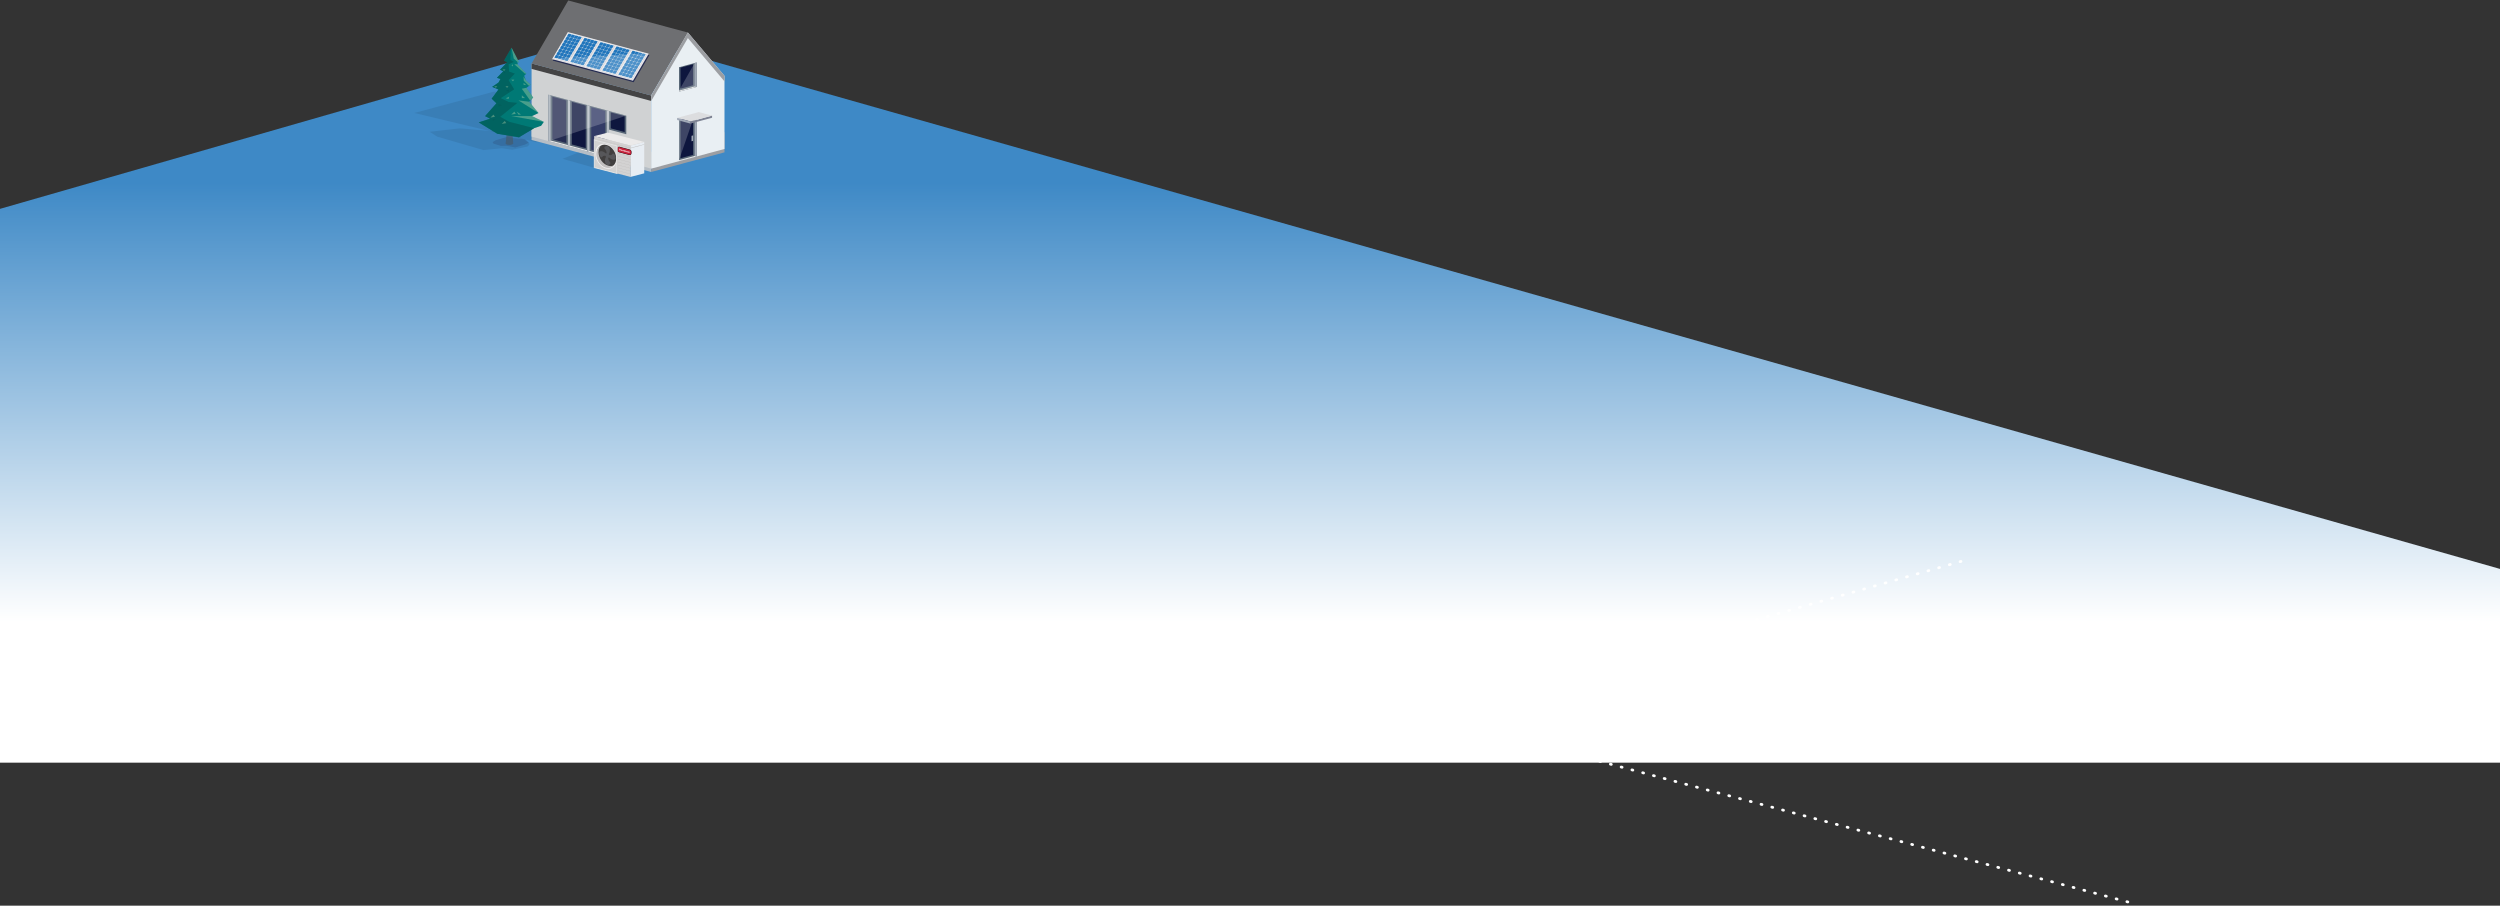 <svg width="2501" height="906" viewBox="0 0 2501 906" fill="none" xmlns="http://www.w3.org/2000/svg">
<rect x="0" y="0" width="2501" height="906" fill="#333333" stroke="none"/>
<path d="M2502.07 569.455L612.927 32.764L-0.001 208.938V762.982H2502.06L2502.07 569.455Z" fill="url(#paint0_linear_33_38862)"/>
<path d="M1438.81 718.583L2136.22 904.307" stroke="white" stroke-width="2.784" stroke-linecap="round" stroke-dasharray="0.93 10.21"/>
<path d="M1425.2 714.665L1965.27 560.644" stroke="white" stroke-width="2.784" stroke-linecap="round" stroke-dasharray="0.93 10.21"/>
<path d="M494.076 91.627L566.553 96.774V142.175H536.011L414.395 113.006L494.076 91.661V91.627Z" fill="black" fill-opacity="0.08"/>
<path d="M531.787 119.868L651.448 151.92V172.063L531.787 140.012V119.868Z" fill="#B5BDC5"/>
<path d="M724.782 132.257V152.401L651.449 172.064V151.92L724.782 132.257Z" fill="#9C9EA2"/>
<path d="M531.787 63.453L651.448 95.504V168.7L531.787 136.649V63.453Z" fill="#D0D2D3"/>
<path d="M531.787 63.453L651.448 95.504V100.995L531.787 68.944V63.453Z" fill="#444445"/>
<path d="M531.787 63.453L651.448 95.504L688.132 32.535L568.471 0.483L531.821 63.453H531.787Z" fill="#6E6F72"/>
<path d="M724.782 75.842V149.038L651.449 168.702V95.505L688.133 32.535L724.782 75.877V75.842Z" fill="#E9EFF3"/>
<path d="M688.133 32.5L651.449 95.47V101.064L688.133 38.094L724.782 81.435V75.841L688.133 32.5Z" fill="#9C9EA2"/>
<path d="M679.279 91.697L696.986 86.961V62.493L679.279 67.229V91.697Z" fill="#576676"/>
<path d="M696.986 62.493V86.961L694.928 86.412V63.043L696.986 62.493Z" fill="#A0A8B6"/>
<path d="M679.279 91.696L696.986 86.96L694.928 86.411L679.279 90.597V91.696Z" fill="#E6E7E7"/>
<path d="M680.756 88.677L693.419 85.279V64.278L680.756 67.675V88.677Z" fill="#0E163E"/>
<path d="M679.279 161.289L696.986 156.554V114.413L679.279 119.149V161.289Z" fill="#576676"/>
<path d="M696.986 114.379V156.519L694.928 155.97V114.928L696.986 114.379Z" fill="#A0A8B6"/>
<path d="M679.279 161.29L696.986 156.554L694.928 156.005L679.279 160.191V161.29Z" fill="#E6E7E7"/>
<path d="M680.756 158.27L693.419 154.873V116.198L680.756 119.596V158.27Z" fill="#0E163E"/>
<path d="M691.805 141.351L693.417 140.905V135.449L691.805 135.895V141.351Z" fill="#A0A8B6"/>
<path d="M649.631 55.184L568.713 33.564L552.928 60.64L633.845 82.259L649.631 55.184Z" fill="#252C52"/>
<path d="M649.013 53.708L568.096 32.089L552.311 59.165L633.228 80.784L649.013 53.708Z" fill="#E4E3E7"/>
<g style="mix-blend-mode:multiply" opacity="0.15">
<path d="M568.368 62.664L553.715 58.752L568.78 33.358L583.433 37.27L568.368 62.664ZM599.424 41.559L584.771 37.647L569.707 63.041L584.36 66.953L599.424 41.559ZM615.416 45.815L600.763 41.903L585.698 67.297L600.351 71.209L615.416 45.815ZM631.407 50.104L616.754 46.192L601.69 71.586L616.342 75.498L631.407 50.104ZM647.398 54.359L632.745 50.447L617.681 75.841L632.334 79.753L647.398 54.359Z" fill="#252C52"/>
</g>
<path d="M568.471 32.706L553.406 58.1L568.059 62.012L583.124 36.618L568.471 32.706Z" fill="#EBEBEB"/>
<path d="M556.017 55.115L554.678 57.38L554.815 57.757L557.32 58.409L557.835 58.203L559.173 55.938L559.036 55.561L556.531 54.909L556.017 55.115ZM557.835 52.061L556.497 54.326L556.634 54.703L559.139 55.355L559.654 55.149L560.992 52.884L560.855 52.507L558.35 51.855L557.835 52.061ZM559.62 49.041L558.281 51.306L558.418 51.683L560.924 52.335L561.438 52.129L562.777 49.864L562.639 49.487L560.134 48.835L559.62 49.041ZM561.438 45.987L560.1 48.252L560.237 48.629L562.742 49.281L563.257 49.075L564.596 46.81L564.458 46.433L561.953 45.781L561.438 45.987ZM563.222 42.967L561.884 45.232L562.022 45.609L564.527 46.261L565.041 46.055L566.38 43.79L566.243 43.413L563.738 42.761L563.222 42.967ZM565.007 39.947L563.669 42.212L563.806 42.589L566.311 43.242L566.826 43.035L568.165 40.771L568.027 40.393L565.522 39.741L565.007 39.947ZM566.826 36.893L565.488 39.158L565.625 39.535L568.13 40.187L568.645 39.981L569.983 37.717L569.846 37.339L567.341 36.687L566.826 36.893ZM568.61 33.873L567.272 36.138L567.41 36.515L569.915 37.167L570.429 36.962L571.767 34.697L571.631 34.319L569.126 33.667L568.61 33.873ZM559.379 56.007L558.041 58.272L558.178 58.65L560.683 59.301L561.198 59.096L562.536 56.831L562.399 56.453L559.894 55.801L559.379 56.007ZM561.198 52.953L559.86 55.218L559.997 55.595L562.502 56.247L563.017 56.041L564.355 53.776L564.218 53.399L561.713 52.747L561.198 52.953ZM562.983 49.933L561.644 52.198L561.781 52.575L564.286 53.227L564.802 53.022L566.14 50.757L566.002 50.379L563.497 49.727L562.983 49.933ZM564.767 46.913L563.429 49.178L563.566 49.556L566.071 50.208L566.585 50.002L567.924 47.737L567.787 47.359L565.282 46.708L564.767 46.913ZM566.585 43.859L565.247 46.124L565.385 46.501L567.89 47.154L568.404 46.948L569.743 44.683L569.606 44.305L567.101 43.653L566.585 43.859ZM568.37 40.839L567.032 43.104L567.169 43.482L569.674 44.134L570.189 43.928L571.527 41.663L571.39 41.285L568.885 40.633L568.37 40.839ZM570.189 37.785L568.851 40.05L568.988 40.427L571.493 41.08L572.008 40.873L573.346 38.609L573.209 38.231L570.704 37.579L570.189 37.785ZM571.973 34.766L570.635 37.03L570.773 37.408L573.278 38.06L573.792 37.854L575.131 35.589L574.993 35.211L572.488 34.559L571.973 34.766ZM562.742 56.899L561.404 59.164L561.541 59.542L564.046 60.194L564.561 59.988L565.899 57.723L565.762 57.345L563.257 56.693L562.742 56.899ZM564.527 53.88L563.188 56.145L563.325 56.522L565.83 57.174L566.346 56.968L567.684 54.703L567.546 54.326L565.041 53.673L564.527 53.88ZM566.346 50.825L565.007 53.09L565.144 53.468L567.649 54.12L568.165 53.914L569.503 51.649L569.365 51.271L566.86 50.62L566.346 50.825ZM568.13 47.806L566.791 50.07L566.929 50.448L569.434 51.1L569.949 50.894L571.287 48.629L571.15 48.252L568.645 47.6L568.13 47.806ZM569.915 44.751L568.576 47.016L568.713 47.394L571.218 48.046L571.733 47.84L573.072 45.575L572.934 45.197L570.429 44.546L569.915 44.751ZM571.733 41.731L570.395 43.996L570.532 44.374L573.037 45.026L573.552 44.82L574.89 42.555L574.753 42.178L572.248 41.526L571.733 41.731ZM573.517 38.712L572.179 40.977L572.317 41.354L574.822 42.006L575.336 41.8L576.675 39.535L576.538 39.158L574.032 38.506L573.517 38.712ZM575.336 35.657L573.998 37.922L574.136 38.3L576.641 38.952L577.155 38.746L578.494 36.481L578.356 36.103L575.851 35.452L575.336 35.657ZM566.071 57.792L564.733 60.057L564.87 60.434L567.375 61.086L567.89 60.88L569.228 58.615L569.091 58.238L566.585 57.586L566.071 57.792ZM567.89 54.772L566.552 57.037L566.688 57.414L569.193 58.066L569.709 57.86L571.047 55.595L570.909 55.218L568.404 54.566L567.89 54.772ZM569.674 51.718L568.335 53.983L568.473 54.36L570.978 55.012L571.493 54.806L572.831 52.541L572.694 52.164L570.189 51.511L569.674 51.718ZM571.493 48.698L570.154 50.963L570.292 51.34L572.797 51.992L573.312 51.786L574.65 49.521L574.513 49.144L572.008 48.492L571.493 48.698ZM573.278 45.678L571.939 47.943L572.076 48.32L574.581 48.972L575.096 48.766L576.434 46.501L576.297 46.124L573.792 45.472L573.278 45.678ZM575.096 42.624L573.758 44.889L573.895 45.266L576.4 45.918L576.915 45.712L578.253 43.447L578.116 43.07L575.611 42.418L575.096 42.624ZM576.88 39.604L575.542 41.869L575.68 42.246L578.185 42.898L578.699 42.692L580.038 40.427L579.9 40.05L577.395 39.398L576.88 39.604ZM578.665 36.55L577.327 38.815L577.464 39.192L579.969 39.844L580.484 39.638L581.822 37.373L581.685 36.996L579.18 36.344L578.665 36.55Z" fill="#2075BC"/>
<path d="M584.466 36.996L569.4 62.39L584.053 66.302L599.119 40.908L584.466 36.996Z" fill="#EBEBEB"/>
<path d="M572.043 59.37L570.705 61.635L570.842 62.013L573.347 62.664L573.862 62.459L575.2 60.194L575.063 59.816L572.558 59.164L572.043 59.37ZM573.828 56.35L572.49 58.615L572.626 58.993L575.132 59.645L575.646 59.439L576.984 57.174L576.848 56.797L574.342 56.145L573.828 56.35ZM575.612 53.296L574.274 55.561L574.411 55.939L576.916 56.591L577.431 56.385L578.769 54.12L578.631 53.742L576.126 53.09L575.612 53.296ZM577.431 50.276L576.092 52.541L576.23 52.919L578.735 53.571L579.25 53.365L580.588 51.1L580.45 50.722L577.945 50.071L577.431 50.276ZM579.215 47.222L577.877 49.487L578.014 49.865L580.519 50.517L581.034 50.311L582.372 48.046L582.235 47.668L579.73 47.017L579.215 47.222ZM581.034 44.203L579.695 46.467L579.833 46.845L582.338 47.497L582.853 47.291L584.191 45.026L584.054 44.648L581.549 43.997L581.034 44.203ZM582.819 41.183L581.48 43.447L581.617 43.825L584.122 44.477L584.637 44.271L585.976 42.006L585.838 41.629L583.333 40.977L582.819 41.183ZM584.602 38.129L583.264 40.393L583.402 40.771L585.907 41.423L586.421 41.217L587.76 38.952L587.623 38.575L585.118 37.923L584.602 38.129ZM575.372 60.262L574.034 62.527L574.171 62.905L576.676 63.557L577.19 63.351L578.529 61.086L578.392 60.709L575.887 60.057L575.372 60.262ZM577.19 57.243L575.852 59.508L575.99 59.885L578.495 60.537L579.009 60.331L580.347 58.066L580.211 57.689L577.706 57.037L577.19 57.243ZM578.975 54.188L577.637 56.453L577.774 56.831L580.279 57.483L580.794 57.277L582.132 55.012L581.995 54.635L579.489 53.983L578.975 54.188ZM580.759 51.169L579.422 53.434L579.558 53.811L582.063 54.463L582.578 54.257L583.916 51.992L583.779 51.615L581.274 50.963L580.759 51.169ZM582.578 48.149L581.24 50.414L581.377 50.791L583.882 51.443L584.397 51.237L585.735 48.972L585.598 48.595L583.093 47.943L582.578 48.149ZM584.363 45.095L583.024 47.359L583.161 47.737L585.666 48.389L586.182 48.183L587.52 45.919L587.382 45.541L584.877 44.889L584.363 45.095ZM586.182 42.075L584.843 44.34L584.98 44.717L587.485 45.369L588.001 45.163L589.338 42.899L589.201 42.521L586.696 41.869L586.182 42.075ZM587.966 39.021L586.627 41.285L586.765 41.663L589.27 42.315L589.784 42.109L591.123 39.844L590.986 39.467L588.481 38.815L587.966 39.021ZM578.735 61.155L577.397 63.42L577.534 63.797L580.039 64.449L580.553 64.243L581.892 61.978L581.755 61.601L579.25 60.949L578.735 61.155ZM580.519 58.135L579.181 60.4L579.318 60.777L581.823 61.429L582.338 61.223L583.677 58.958L583.539 58.581L581.034 57.929L580.519 58.135ZM582.338 55.115L581 57.38L581.137 57.757L583.642 58.409L584.157 58.204L585.495 55.939L585.358 55.561L582.853 54.909L582.338 55.115ZM584.122 52.061L582.784 54.326L582.921 54.703L585.427 55.355L585.941 55.149L587.279 52.884L587.143 52.507L584.637 51.855L584.122 52.061ZM585.941 49.041L584.602 51.306L584.74 51.683L587.245 52.336L587.76 52.13L589.098 49.865L588.961 49.487L586.456 48.835L585.941 49.041ZM587.726 45.987L586.387 48.252L586.524 48.629L589.029 49.281L589.545 49.075L590.883 46.81L590.745 46.433L588.24 45.781L587.726 45.987ZM589.51 42.967L588.171 45.232L588.309 45.609L590.814 46.262L591.329 46.056L592.667 43.791L592.53 43.413L590.025 42.761L589.51 42.967ZM591.329 39.947L589.99 42.212L590.128 42.59L592.633 43.242L593.148 43.036L594.486 40.771L594.349 40.393L591.844 39.742L591.329 39.947ZM582.097 62.081L580.759 64.346L580.897 64.724L583.402 65.376L583.916 65.17L585.255 62.905L585.118 62.527L582.613 61.875L582.097 62.081ZM583.882 59.027L582.544 61.292L582.681 61.669L585.186 62.321L585.701 62.116L587.04 59.851L586.902 59.473L584.397 58.821L583.882 59.027ZM585.666 56.007L584.328 58.272L584.466 58.65L586.971 59.301L587.485 59.096L588.824 56.831L588.687 56.453L586.182 55.801L585.666 56.007ZM587.485 52.953L586.147 55.218L586.285 55.596L588.79 56.247L589.304 56.042L590.642 53.777L590.506 53.399L588.001 52.747L587.485 52.953ZM589.27 49.933L587.932 52.198L588.068 52.576L590.574 53.227L591.089 53.022L592.427 50.757L592.29 50.379L589.784 49.728L589.27 49.933ZM591.089 46.913L589.75 49.178L589.887 49.556L592.392 50.208L592.908 50.002L594.245 47.737L594.108 47.359L591.603 46.708L591.089 46.913ZM592.873 43.859L591.534 46.124L591.672 46.502L594.177 47.154L594.692 46.948L596.03 44.683L595.893 44.305L593.388 43.654L592.873 43.859ZM594.658 40.839L593.319 43.104L593.456 43.482L595.961 44.134L596.477 43.928L597.814 41.663L597.677 41.285L595.172 40.634L594.658 40.839Z" fill="#2075BC"/>
<path d="M600.455 41.251L585.391 66.645L600.043 70.557L615.108 45.163L600.455 41.251Z" fill="#EBEBEB"/>
<path d="M588.033 63.659L586.695 65.924L586.833 66.302L589.338 66.954L589.852 66.748L591.191 64.483L591.054 64.105L588.549 63.454L588.033 63.659ZM589.818 60.605L588.48 62.87L588.617 63.248L591.122 63.9L591.637 63.694L592.975 61.429L592.838 61.051L590.333 60.399L589.818 60.605ZM591.602 57.585L590.264 59.85L590.402 60.228L592.907 60.88L593.421 60.674L594.76 58.409L594.623 58.031L592.118 57.38L591.602 57.585ZM593.421 54.531L592.083 56.796L592.221 57.173L594.726 57.826L595.24 57.62L596.579 55.355L596.441 54.977L593.936 54.325L593.421 54.531ZM595.206 51.511L593.868 53.776L594.005 54.154L596.51 54.806L597.024 54.6L598.362 52.335L598.226 51.957L595.721 51.306L595.206 51.511ZM597.024 48.492L595.687 50.756L595.823 51.134L598.328 51.786L598.843 51.58L600.181 49.315L600.044 48.938L597.539 48.286L597.024 48.492ZM598.809 45.438L597.47 47.702L597.608 48.08L600.113 48.732L600.628 48.526L601.966 46.261L601.794 45.884L599.289 45.231L598.775 45.438H598.809ZM600.594 42.418L599.255 44.682L599.392 45.06L601.897 45.712L602.412 45.506L603.75 43.241L603.613 42.864L601.108 42.212L600.594 42.418ZM591.363 64.552L590.024 66.817L590.161 67.194L592.666 67.846L593.181 67.64L594.519 65.375L594.382 64.998L591.877 64.346L591.363 64.552ZM593.181 61.497L591.843 63.762L591.98 64.14L594.485 64.792L595 64.586L596.338 62.321L596.201 61.943L593.696 61.292L593.181 61.497ZM594.965 58.477L593.627 60.742L593.765 61.12L596.27 61.772L596.784 61.566L598.123 59.301L597.985 58.924L595.48 58.272L594.965 58.477ZM596.784 55.423L595.446 57.688L595.583 58.066L598.088 58.718L598.603 58.512L599.942 56.247L599.804 55.869L597.299 55.218L596.784 55.423ZM598.569 52.404L597.231 54.668L597.368 55.046L599.873 55.698L600.387 55.492L601.726 53.227L601.589 52.85L599.084 52.198L598.569 52.404ZM600.353 49.384L599.015 51.649L599.152 52.026L601.658 52.678L602.172 52.472L603.51 50.208L603.373 49.83L600.868 49.178L600.353 49.384ZM602.172 46.33L600.834 48.594L600.971 48.972L603.476 49.624L603.991 49.418L605.329 47.153L605.158 46.776L602.652 46.124L602.138 46.33H602.172ZM603.956 43.31L602.618 45.575L602.755 45.952L605.26 46.604L605.775 46.398L607.113 44.134L606.976 43.756L604.471 43.104L603.956 43.31ZM594.726 65.444L593.387 67.709L593.524 68.086L596.029 68.738L596.544 68.532L597.882 66.267L597.745 65.89L595.24 65.238L594.726 65.444ZM596.51 62.39L595.171 64.654L595.309 65.032L597.814 65.684L598.328 65.478L599.667 63.213L599.53 62.836L597.024 62.184L596.51 62.39ZM598.328 59.37L596.99 61.635L597.128 62.012L599.633 62.664L600.147 62.458L601.486 60.193L601.348 59.816L598.843 59.164L598.328 59.37ZM600.113 56.35L598.775 58.615L598.912 58.992L601.417 59.645L601.931 59.438L603.27 57.173L603.099 56.796L600.594 56.144L600.078 56.35H600.113ZM601.931 53.296L600.594 55.561L600.731 55.938L603.236 56.59L603.75 56.384L605.089 54.119L604.952 53.742L602.447 53.09L601.931 53.296ZM603.716 50.276L602.378 52.541L602.515 52.918L605.02 53.571L605.535 53.364L606.874 51.099L606.736 50.722L604.231 50.07L603.716 50.276ZM605.5 47.222L604.163 49.487L604.3 49.864L606.805 50.516L607.319 50.31L608.657 48.046L608.486 47.668L605.981 47.016L605.466 47.222H605.5ZM607.319 44.202L605.981 46.467L606.118 46.844L608.623 47.496L609.138 47.29L610.476 45.026L610.339 44.648L607.834 43.996L607.319 44.202ZM598.088 66.336L596.75 68.601L596.887 68.978L599.392 69.63L599.907 69.424L601.245 67.16L601.108 66.782L598.603 66.13L598.088 66.336ZM599.873 63.316L598.534 65.581L598.672 65.959L601.177 66.61L601.692 66.405L603.03 64.14L602.892 63.762L600.387 63.11L599.873 63.316ZM601.692 60.262L600.353 62.527L600.49 62.904L602.995 63.556L603.51 63.35L604.849 61.086L604.711 60.708L602.206 60.056L601.692 60.262ZM603.476 57.242L602.138 59.507L602.275 59.885L604.78 60.536L605.294 60.331L606.633 58.066L606.461 57.688L603.956 57.036L603.442 57.242H603.476ZM605.26 54.188L603.922 56.453L604.059 56.83L606.564 57.483L607.079 57.276L608.418 55.011L608.28 54.634L605.775 53.982L605.26 54.188ZM607.079 51.168L605.741 53.433L605.878 53.81L608.383 54.463L608.898 54.257L610.237 51.992L610.099 51.614L607.594 50.962L607.079 51.168ZM608.863 48.148L607.525 50.413L607.663 50.791L610.168 51.443L610.682 51.237L612.021 48.972L611.884 48.594L609.379 47.943L608.863 48.148ZM610.682 45.094L609.344 47.359L609.481 47.736L611.987 48.389L612.501 48.183L613.839 45.918L613.703 45.54L611.197 44.888L610.682 45.094Z" fill="#2075BC"/>
<path d="M616.447 45.54L601.383 70.934L616.036 74.846L631.1 49.452L616.447 45.54Z" fill="#EBEBEB"/>
<path d="M604.024 67.915L602.686 70.18L602.823 70.557L605.328 71.209L605.843 71.003L607.181 68.738L607.009 68.361L604.504 67.709L603.99 67.915H604.024ZM605.809 64.895L604.47 67.16L604.607 67.537L607.112 68.189L607.628 67.983L608.966 65.718L608.828 65.341L606.323 64.689L605.809 64.895ZM607.628 61.841L606.289 64.106L606.426 64.483L608.931 65.135L609.447 64.929L610.785 62.664L610.647 62.287L608.142 61.635L607.628 61.841ZM609.412 58.821L608.073 61.086L608.211 61.463L610.716 62.115L611.23 61.909L612.569 59.645L612.397 59.267L609.892 58.615L609.378 58.821H609.412ZM611.196 55.767L609.858 58.032L609.995 58.409L612.5 59.061L613.015 58.855L614.354 56.59L614.216 56.213L611.711 55.561L611.196 55.767ZM613.015 52.747L611.677 55.012L611.814 55.389L614.319 56.041L614.834 55.835L616.172 53.571L616.035 53.193L613.53 52.541L613.015 52.747ZM614.799 49.727L613.461 51.992L613.599 52.369L616.104 53.022L616.618 52.815L617.957 50.551L617.785 50.173L615.28 49.521L614.765 49.727H614.799ZM616.618 46.673L615.28 48.938L615.418 49.316L617.923 49.967L618.437 49.762L619.775 47.497L619.638 47.119L617.133 46.467L616.618 46.673ZM607.353 68.807L606.015 71.072L606.152 71.449L608.657 72.101L609.172 71.895L610.51 69.63L610.338 69.253L607.833 68.601L607.319 68.807H607.353ZM609.172 65.787L607.833 68.052L607.97 68.429L610.475 69.082L610.991 68.876L612.329 66.611L612.191 66.233L609.686 65.581L609.172 65.787ZM610.956 62.733L609.617 64.998L609.755 65.375L612.26 66.028L612.775 65.821L614.113 63.556L613.976 63.179L611.471 62.527L610.956 62.733ZM612.775 59.713L611.436 61.978L611.574 62.355L614.079 63.008L614.594 62.801L615.932 60.537L615.76 60.159L613.255 59.507L612.741 59.713H612.775ZM614.56 56.693L613.221 58.958L613.358 59.336L615.863 59.988L616.378 59.782L617.716 57.517L617.579 57.139L615.074 56.487L614.56 56.693ZM616.343 53.639L615.005 55.904L615.143 56.281L617.648 56.934L618.162 56.727L619.501 54.463L619.364 54.085L616.859 53.433L616.343 53.639ZM618.162 50.62L616.824 52.884L616.962 53.262L619.467 53.914L619.981 53.708L621.32 51.443L621.148 51.066L618.643 50.413L618.128 50.62H618.162ZM619.947 47.565L618.609 49.83L618.746 50.208L621.251 50.86L621.766 50.654L623.104 48.389L622.967 48.011L620.462 47.359L619.947 47.565ZM610.716 69.699L609.378 71.964L609.514 72.341L612.02 72.993L612.535 72.788L613.873 70.523L613.702 70.145L611.196 69.493L610.681 69.699H610.716ZM612.535 66.679L611.196 68.944L611.333 69.322L613.838 69.974L614.354 69.768L615.691 67.503L615.554 67.125L613.049 66.474L612.535 66.679ZM614.319 63.66L612.98 65.924L613.118 66.302L615.623 66.954L616.138 66.748L617.476 64.483L617.339 64.106L614.834 63.454L614.319 63.66ZM616.104 60.605L614.765 62.87L614.902 63.248L617.407 63.9L617.923 63.694L619.261 61.429L619.089 61.051L616.584 60.4L616.069 60.605H616.104ZM617.923 57.585L616.584 59.85L616.721 60.228L619.226 60.88L619.741 60.674L621.079 58.409L620.942 58.032L618.437 57.38L617.923 57.585ZM619.707 54.531L618.368 56.796L618.506 57.174L621.011 57.826L621.525 57.62L622.864 55.355L622.726 54.977L620.221 54.326L619.707 54.531ZM621.525 51.511L620.187 53.776L620.325 54.154L622.83 54.806L623.344 54.6L624.683 52.335L624.511 51.958L622.006 51.306L621.491 51.511H621.525ZM623.31 48.492L621.972 50.757L622.109 51.134L624.614 51.786L625.128 51.58L626.467 49.316L626.33 48.938L623.825 48.286L623.31 48.492ZM614.079 70.626L612.741 72.891L612.912 73.268L615.418 73.92L615.932 73.714L617.27 71.449L617.099 71.072L614.594 70.42L614.079 70.626ZM615.863 67.572L614.525 69.837L614.662 70.214L617.168 70.866L617.682 70.66L619.02 68.395L618.883 68.018L616.378 67.366L615.863 67.572ZM617.682 64.552L616.343 66.817L616.481 67.194L618.986 67.846L619.501 67.64L620.839 65.375L620.702 64.998L618.197 64.346L617.682 64.552ZM619.467 61.498L618.128 63.763L618.265 64.14L620.77 64.792L621.285 64.586L622.623 62.321L622.452 61.944L619.947 61.292L619.432 61.498H619.467ZM621.251 58.478L619.912 60.743L620.05 61.12L622.555 61.772L623.07 61.566L624.408 59.301L624.271 58.924L621.766 58.272L621.251 58.478ZM623.07 55.423L621.731 57.688L621.869 58.066L624.374 58.718L624.889 58.512L626.227 56.247L626.089 55.87L623.584 55.218L623.07 55.423ZM624.854 52.404L623.516 54.669L623.653 55.046L626.158 55.698L626.672 55.492L628.011 53.227L627.84 52.85L625.335 52.198L624.82 52.404H624.854ZM626.672 49.384L625.335 51.649L625.472 52.026L627.977 52.678L628.491 52.472L629.83 50.208L629.693 49.83L627.188 49.178L626.672 49.384Z" fill="#2075BC"/>
<path d="M632.438 49.795L617.373 75.189L632.026 79.102L647.091 53.708L632.438 49.795Z" fill="#EBEBEB"/>
<path d="M620.016 72.17L618.678 74.435L618.849 74.812L621.354 75.465L621.869 75.258L623.207 72.993L623.036 72.616L620.531 71.964L620.016 72.17ZM621.8 69.15L620.462 71.415L620.6 71.792L623.105 72.445L623.619 72.239L624.957 69.974L624.82 69.596L622.315 68.944L621.8 69.15ZM623.619 66.13L622.281 68.395L622.418 68.773L624.923 69.425L625.438 69.219L626.776 66.954L626.638 66.576L624.133 65.924L623.619 66.13ZM625.404 63.076L624.065 65.341L624.237 65.718L626.742 66.371L627.257 66.165L628.595 63.9L628.423 63.522L625.918 62.87L625.404 63.076ZM627.188 60.056L625.849 62.321L625.987 62.699L628.492 63.351L629.007 63.145L630.345 60.88L630.207 60.503L627.702 59.85L627.188 60.056ZM629.007 57.002L627.668 59.267L627.806 59.645L630.311 60.297L630.826 60.09L632.164 57.826L632.026 57.449L629.521 56.796L629.007 57.002ZM630.791 53.983L629.453 56.247L629.59 56.625L632.095 57.277L632.61 57.071L633.948 54.806L633.776 54.429L631.271 53.776L630.757 53.983H630.791ZM632.61 50.963L631.271 53.227L631.409 53.605L633.914 54.257L634.428 54.051L635.767 51.786L635.63 51.409L633.125 50.757L632.61 50.963ZM623.379 73.096L622.041 75.361L622.212 75.739L624.717 76.391L625.232 76.185L626.571 73.92L626.399 73.543L623.894 72.891L623.379 73.096ZM625.163 70.042L623.825 72.307L623.963 72.685L626.468 73.337L626.982 73.131L628.321 70.866L628.183 70.488L625.678 69.837L625.163 70.042ZM626.948 67.022L625.61 69.287L625.747 69.665L628.252 70.317L628.766 70.111L630.104 67.846L629.968 67.469L627.463 66.817L626.948 67.022ZM628.766 63.968L627.429 66.233L627.599 66.611L630.104 67.263L630.62 67.057L631.958 64.792L631.786 64.414L629.281 63.763L628.766 63.968ZM630.551 60.948L629.212 63.213L629.35 63.591L631.855 64.243L632.37 64.037L633.708 61.772L633.57 61.395L631.065 60.743L630.551 60.948ZM632.37 57.929L631.031 60.194L631.168 60.571L633.673 61.223L634.189 61.017L635.527 58.752L635.389 58.375L632.884 57.723L632.37 57.929ZM634.154 54.875L632.816 57.139L632.987 57.517L635.492 58.169L636.008 57.963L637.346 55.698L637.174 55.321L634.669 54.669L634.154 54.875ZM635.939 51.855L634.6 54.12L634.737 54.497L637.242 55.149L637.758 54.943L639.096 52.678L638.958 52.301L636.453 51.649L635.939 51.855ZM626.707 73.989L625.369 76.254L625.541 76.631L628.046 77.283L628.56 77.077L629.899 74.812L629.727 74.435L627.222 73.783L626.707 73.989ZM628.526 70.934L627.188 73.2L627.325 73.577L629.83 74.229L630.345 74.023L631.684 71.758L631.546 71.381L629.041 70.729L628.526 70.934ZM630.311 67.915L628.973 70.18L629.11 70.557L631.615 71.209L632.129 71.003L633.468 68.738L633.331 68.361L630.826 67.709L630.311 67.915ZM632.095 64.895L630.757 67.16L630.928 67.537L633.434 68.189L633.948 67.983L635.286 65.718L635.115 65.341L632.61 64.689L632.095 64.895ZM633.914 61.841L632.576 64.106L632.712 64.483L635.218 65.135L635.733 64.929L637.071 62.664L636.933 62.287L634.428 61.635L633.914 61.841ZM635.698 58.821L634.36 61.086L634.497 61.463L637.002 62.115L637.517 61.909L638.855 59.645L638.718 59.267L636.213 58.615L635.698 58.821ZM637.517 55.767L636.178 58.032L636.35 58.409L638.855 59.061L639.37 58.855L640.708 56.591L640.537 56.213L638.032 55.561L637.517 55.767ZM639.302 52.747L637.963 55.012L638.1 55.389L640.605 56.041L641.121 55.835L642.459 53.571L642.321 53.193L639.816 52.541L639.302 52.747ZM630.07 74.881L628.732 77.146L628.904 77.523L631.409 78.175L631.923 77.969L633.262 75.704L633.09 75.327L630.585 74.675L630.07 74.881ZM631.855 71.861L630.517 74.126L630.654 74.504L633.159 75.155L633.673 74.95L635.012 72.685L634.875 72.307L632.37 71.655L631.855 71.861ZM633.673 68.807L632.335 71.072L632.473 71.449L634.978 72.101L635.492 71.895L636.831 69.63L636.694 69.253L634.189 68.601L633.673 68.807ZM635.458 65.787L634.12 68.052L634.292 68.43L636.797 69.082L637.311 68.876L638.649 66.611L638.478 66.233L635.973 65.581L635.458 65.787ZM637.277 62.733L635.939 64.998L636.075 65.375L638.581 66.028L639.096 65.821L640.434 63.556L640.297 63.179L637.791 62.527L637.277 62.733ZM639.061 59.713L637.723 61.978L637.86 62.355L640.365 63.008L640.88 62.802L642.218 60.537L642.081 60.159L639.576 59.507L639.061 59.713ZM640.846 56.693L639.507 58.958L639.679 59.336L642.184 59.988L642.699 59.782L644.037 57.517L643.865 57.139L641.36 56.487L640.846 56.693ZM642.665 53.639L641.326 55.904L641.463 56.281L643.968 56.934L644.484 56.728L645.821 54.463L645.684 54.085L643.179 53.433L642.665 53.639Z" fill="#2075BC"/>
<path opacity="0.2" d="M551.865 58.581L648.568 53.125L632.782 80.201L551.865 58.581Z" fill="white"/>
<path d="M587.585 151.543L568.094 146.327V99.932L587.585 105.148V151.543Z" fill="#576676"/>
<path d="M568.094 99.932V146.327L570.358 145.709V100.549L568.094 99.932Z" fill="#B5BDC5"/>
<path d="M587.585 151.544L568.094 146.327L570.358 145.71L587.585 150.308V151.509V151.544Z" fill="#E6E7E7"/>
<path d="M585.974 148.248L572.041 144.508V101.922L585.974 105.662V148.248Z" fill="#0E163E"/>
<path d="M607.079 156.863L587.588 151.647V105.251L607.079 110.467V156.863Z" fill="#576676"/>
<path d="M587.588 105.251V151.647L589.852 151.029V105.869L587.588 105.251Z" fill="#B5BDC5"/>
<path d="M607.079 156.862L587.588 151.646L589.852 151.028L607.079 155.627V156.828V156.862Z" fill="#E6E7E7"/>
<path d="M605.431 153.533L591.498 149.792V107.206L605.431 110.946V153.533Z" fill="#323B66"/>
<path d="M626.535 134.316L607.043 129.1V110.501L626.535 115.717V134.316Z" fill="#576676"/>
<path d="M607.078 110.467V156.863L609.344 156.245V111.085L607.078 110.467Z" fill="#B5BDC5"/>
<path d="M626.535 162.078L607.043 156.862L609.308 156.244L626.535 160.843V162.044V162.078Z" fill="#E6E7E7"/>
<path d="M624.922 132.154L610.99 128.414V112.457L624.922 116.198V132.154Z" fill="#0E163E"/>
<path d="M568.094 146.361L548.602 141.145V94.75L568.094 99.966V146.361Z" fill="#576676"/>
<path d="M548.639 94.75V141.145L550.904 140.528V95.368L548.639 94.75Z" fill="#B5BDC5"/>
<path d="M568.094 146.361L548.602 141.145L550.867 140.528L568.094 145.126V146.327V146.361Z" fill="#E6E7E7"/>
<path d="M566.483 143.067L552.551 139.327V96.741L566.483 100.481V143.067Z" fill="#252C52"/>
<path opacity="0.2" d="M550.904 95.367L626.572 115.683L550.904 140.528V95.367Z" fill="white"/>
<path opacity="0.2" d="M694.928 86.376L679.279 90.563L694.928 63.007V86.376Z" fill="white"/>
<path opacity="0.2" d="M679.279 119.114L694.928 114.928L679.279 160.156V119.114Z" fill="white"/>
<path d="M712.359 115.683L690.705 121.483V123.61L712.359 117.811V115.683Z" fill="#7D8292"/>
<path d="M712.36 115.684L690.707 121.483L677.426 117.914L699.079 112.115L712.36 115.684Z" fill="#DCDDDF"/>
<path d="M677.426 117.948V120.076L690.707 123.644V121.517L677.426 117.948Z" fill="#A0A8B6"/>
<path d="M607.611 160.141L594.74 167.949L562.711 158.889L578.565 152.542L607.577 160.175L607.611 160.141Z" fill="black" fill-opacity="0.08"/>
<path d="M630.861 145.64L644.485 142.036V173.401L630.861 176.97V145.64Z" fill="#E7EDF3"/>
<path d="M644.484 144.577L630.895 148.249V148.386L644.484 144.714V144.611V144.577Z" fill="#C8C7C6"/>
<path d="M644.484 144.337L630.895 147.94V148.249L644.484 144.577V144.337Z" fill="#B2B2B2"/>
<path d="M594.244 136.238L607.902 132.635L644.483 142.004L630.86 145.607L594.244 136.238Z" fill="#EBEAEA"/>
<path d="M594.414 136.135L631.029 145.778V177.109L594.414 167.466V136.135Z" fill="#D3D2D2"/>
<path d="M629.901 153.98C630.073 154.014 630.244 153.979 630.382 153.911C630.519 153.808 630.588 153.671 630.588 153.465V151.611C630.588 151.44 630.519 151.234 630.382 151.062C630.244 150.891 630.107 150.788 629.901 150.754L619.263 147.905C618.886 147.803 618.611 148.043 618.611 148.42V150.273C618.611 150.445 618.68 150.651 618.817 150.822C618.955 150.994 619.092 151.097 619.297 151.131L629.936 153.98" fill="#010101"/>
<path d="M629.901 153.98C630.073 154.014 630.244 153.979 630.382 153.911C630.519 153.808 630.588 153.671 630.588 153.465V151.611C630.588 151.44 630.519 151.234 630.382 151.062C630.244 150.891 630.107 150.788 629.901 150.754L619.263 147.905C618.886 147.803 618.611 148.043 618.611 148.42V150.273C618.611 150.445 618.68 150.651 618.817 150.822C618.955 150.994 619.092 151.097 619.297 151.131L629.936 153.98H629.901Z" stroke="#010101" stroke-width="2.269"/>
<path d="M619.294 151.062C619.294 151.062 618.986 150.925 618.883 150.754C618.78 150.616 618.711 150.445 618.711 150.273V148.42C618.711 148.42 618.78 148.112 618.883 148.009C618.986 147.906 619.157 147.906 619.294 147.94L629.932 150.788C629.932 150.788 630.241 150.925 630.344 151.097C630.447 151.234 630.515 151.406 630.515 151.577V153.43C630.515 153.774 630.241 153.98 629.898 153.911L619.26 151.062H619.294Z" fill="white"/>
<path d="M629.899 153.739C630.14 153.808 630.311 153.67 630.311 153.43V151.577C630.311 151.337 630.14 151.097 629.899 151.028L619.261 148.18C619.021 148.111 618.85 148.248 618.85 148.489V150.342C618.85 150.582 619.021 150.822 619.261 150.891L629.899 153.739Z" fill="#C62039"/>
<path d="M629.899 153.739C630.14 153.808 630.311 153.67 630.311 153.43V151.577C630.311 151.337 630.14 151.097 629.899 151.028L619.261 148.18C619.021 148.111 618.85 148.248 618.85 148.489V150.342C618.85 150.582 619.021 150.822 619.261 150.891L629.899 153.739Z" stroke="#C62039" stroke-width="2.269"/>
<path d="M620.944 149.723V149.792C620.944 150.341 620.532 150.547 620.12 150.444C619.64 150.307 619.297 149.826 619.297 149.38C619.297 148.934 619.674 148.659 620.12 148.762C620.498 148.865 620.807 149.208 620.91 149.552L620.464 149.449C620.464 149.449 620.292 149.208 620.12 149.14C619.915 149.071 619.709 149.174 619.709 149.483C619.709 149.826 619.949 150.032 620.12 150.066C620.326 150.135 620.464 150.066 620.498 149.895L620.017 149.757V149.414L620.944 149.655M621.699 149.62C621.287 149.517 621.081 149.792 621.081 150.101C621.081 150.41 621.287 150.787 621.699 150.924C622.111 151.027 622.317 150.753 622.317 150.444C622.317 150.135 622.111 149.758 621.699 149.62ZM621.699 150.547C621.699 150.547 621.425 150.341 621.425 150.169C621.425 149.997 621.562 149.895 621.699 149.929C621.836 149.963 621.974 150.135 621.974 150.306C621.974 150.478 621.836 150.581 621.699 150.547ZM623.106 149.963C622.695 149.86 622.488 150.135 622.488 150.444C622.488 150.753 622.695 151.13 623.106 151.267C623.518 151.37 623.724 151.096 623.724 150.787C623.724 150.478 623.518 150.101 623.106 149.963ZM623.106 150.924C623.106 150.924 622.832 150.718 622.832 150.547C622.832 150.375 622.969 150.272 623.106 150.306C623.244 150.341 623.38 150.512 623.38 150.684C623.38 150.855 623.244 150.959 623.106 150.924ZM625.13 150.169L624.788 150.066V150.581C624.788 150.581 624.65 150.409 624.444 150.341C624.135 150.272 623.861 150.409 623.861 150.821C623.861 151.199 624.101 151.542 624.444 151.61C624.685 151.679 624.753 151.576 624.788 151.542V151.679L625.13 151.782V150.169ZM624.513 151.302C624.513 151.302 624.204 151.096 624.204 150.924C624.204 150.787 624.307 150.65 624.513 150.684C624.719 150.752 624.822 150.924 624.822 151.061C624.822 151.199 624.753 151.336 624.513 151.302ZM625.337 150.615V151.817L625.68 151.919V151.267C625.68 151.267 625.679 150.993 625.885 151.061C626.057 151.096 626.057 151.302 626.057 151.37V152.022L626.401 152.125V151.473C626.401 151.473 626.401 151.233 626.607 151.267C626.778 151.302 626.778 151.473 626.778 151.576V152.228L627.121 152.331V151.679C627.121 151.405 627.121 151.336 626.984 151.164C626.881 151.027 626.743 150.993 626.675 150.959C626.503 150.924 626.366 150.958 626.297 151.061C626.195 150.855 626.057 150.787 625.954 150.753C625.748 150.684 625.646 150.787 625.646 150.821V150.684L625.337 150.581V150.615ZM628.562 151.473L628.219 151.37V151.507C628.219 151.507 628.082 151.302 627.876 151.233C627.567 151.164 627.293 151.336 627.293 151.713C627.293 152.057 627.498 152.434 627.876 152.503C628.013 152.537 628.151 152.503 628.219 152.434V152.571L628.562 152.674V151.473ZM627.945 152.228C627.739 152.16 627.67 151.954 627.67 151.851C627.67 151.714 627.773 151.576 627.945 151.61C628.151 151.679 628.254 151.851 628.254 151.988C628.254 152.091 628.185 152.263 627.945 152.228ZM628.803 151.542V152.743L629.146 152.846V152.194C629.146 152.194 629.145 151.954 629.351 151.988C629.523 152.022 629.523 152.194 629.523 152.297V152.949L629.867 153.052V152.297C629.867 152.057 629.798 151.953 629.729 151.885C629.66 151.816 629.557 151.748 629.42 151.713C629.214 151.645 629.146 151.748 629.112 151.782V151.645L628.768 151.542H628.803Z" fill="white"/>
<path d="M629.898 151.543C629.898 151.543 629.966 151.543 629.966 151.612C629.966 151.612 629.966 151.646 629.932 151.646C629.932 151.646 629.932 151.646 629.932 151.715C629.932 151.749 629.932 151.749 629.932 151.783C629.932 151.783 629.932 151.783 629.932 151.749C629.932 151.749 629.932 151.715 629.898 151.68H629.863V151.749V151.543H629.932H629.898ZM629.829 151.646H629.863H629.932L629.898 151.612H629.829V151.68V151.646ZM630.035 151.68C630.035 151.68 629.966 151.852 629.863 151.818C629.76 151.818 629.691 151.68 629.691 151.577C629.691 151.474 629.76 151.406 629.863 151.44C629.966 151.44 630.035 151.577 630.035 151.68ZM629.726 151.612C629.726 151.612 629.795 151.784 629.863 151.818C629.932 151.818 630.001 151.818 630.001 151.715C630.001 151.612 629.932 151.543 629.863 151.508C629.795 151.508 629.726 151.509 629.726 151.612Z" fill="white"/>
<path d="M618.265 156.21C618.265 156.21 618.128 156.21 618.094 156.313C618.094 156.381 618.094 156.45 618.128 156.45L618.231 156.21H618.265ZM618.162 156.45L630.826 159.779L630.928 159.539L618.265 156.21L618.162 156.45Z" fill="#BCBABA"/>
<path d="M618.265 153.328C618.265 153.328 618.128 153.328 618.094 153.431C618.094 153.499 618.094 153.568 618.128 153.568L618.231 153.328H618.265ZM618.162 153.534L630.826 156.862L630.928 156.622L618.265 153.293L618.162 153.534Z" fill="#BCBABA"/>
<path d="M594.244 138.675L630.86 148.352V148.215L594.244 138.469V138.64V138.675Z" fill="#CFCFCE"/>
<path d="M594.244 138.504L630.86 148.249V147.94L594.244 138.332V138.538V138.504Z" fill="#BCBABA"/>
<path d="M618.265 159.127C618.265 159.127 618.128 159.127 618.094 159.23C618.094 159.298 618.094 159.367 618.128 159.367L618.231 159.127H618.265ZM618.162 159.367L630.826 162.696L630.928 162.456L618.265 159.127L618.162 159.367Z" fill="#BCBABA"/>
<path d="M618.265 162.045C618.265 162.045 618.128 162.045 618.094 162.148C618.094 162.217 618.094 162.285 618.128 162.285L618.231 162.045H618.265ZM618.162 162.251L630.826 165.58L630.928 165.339L618.265 162.01L618.162 162.251Z" fill="#BCBABA"/>
<path d="M618.265 164.926C618.265 164.926 618.128 164.926 618.094 165.029C618.094 165.098 618.094 165.166 618.128 165.166L618.231 164.926H618.265ZM618.162 165.166L630.826 168.495L630.928 168.255L618.265 164.926L618.162 165.166Z" fill="#BCBABA"/>
<path d="M618.265 167.843C618.265 167.843 618.128 167.843 618.094 167.946C618.094 168.015 618.094 168.084 618.128 168.084L618.231 167.843H618.265ZM618.162 168.084L630.826 171.412L630.928 171.172L618.265 167.843L618.162 168.084Z" fill="#BCBABA"/>
<path d="M618.265 170.727C618.265 170.727 618.128 170.726 618.094 170.829C618.094 170.898 618.094 170.967 618.128 170.967L618.231 170.727H618.265ZM618.162 170.967L630.826 174.295L630.928 174.055L618.265 170.727L618.162 170.967Z" fill="#BCBABA"/>
<path d="M618.233 156.519C618.233 156.519 618.164 156.519 618.164 156.553V156.622L618.233 156.519ZM618.198 156.622L630.862 159.951L630.93 159.848L618.267 156.519L618.198 156.622Z" fill="#CFCFCE"/>
<path d="M618.233 153.602C618.233 153.602 618.164 153.602 618.164 153.636V153.705L618.233 153.602ZM618.198 153.705L630.862 157.034L630.93 156.931L618.267 153.602L618.198 153.705Z" fill="#CFCFCE"/>
<path d="M618.233 159.402C618.233 159.402 618.164 159.402 618.164 159.436V159.505L618.233 159.402ZM618.198 159.539L630.862 162.868L630.93 162.765L618.267 159.436L618.198 159.539Z" fill="#CFCFCE"/>
<path d="M618.233 162.318C618.233 162.318 618.164 162.318 618.164 162.353V162.421L618.233 162.318ZM618.198 162.421L630.862 165.75L630.93 165.647L618.267 162.318L618.198 162.421Z" fill="#CFCFCE"/>
<path d="M618.233 165.2C618.233 165.2 618.164 165.2 618.164 165.235V165.303L618.233 165.2ZM618.198 165.338L630.862 168.666L630.93 168.564L618.267 165.235L618.198 165.338Z" fill="#CFCFCE"/>
<path d="M618.233 168.118C618.233 168.118 618.164 168.118 618.164 168.152V168.22L618.233 168.118ZM618.198 168.255L630.862 171.584L630.93 171.481L618.267 168.152L618.198 168.255Z" fill="#CFCFCE"/>
<path d="M618.233 171.034C618.233 171.034 618.164 171.034 618.164 171.069V171.137L618.233 171.034ZM618.198 171.137L630.862 174.466L630.93 174.363L618.267 171.034L618.198 171.137Z" fill="#CFCFCE"/>
<path fill-rule="evenodd" clip-rule="evenodd" d="M606.427 168.666C612.432 170.21 617.305 165.955 617.305 159.161C617.305 152.366 612.432 145.64 606.427 144.096C600.421 142.552 595.549 146.806 595.549 153.601C595.549 160.396 600.421 167.122 606.427 168.666ZM606.495 167.396C611.917 168.769 616.276 164.96 616.276 158.852C616.276 152.743 611.883 146.704 606.495 145.297C601.074 143.924 596.715 147.733 596.715 153.842C596.715 159.95 601.108 165.989 606.495 167.396Z" fill="#D6D4D4"/>
<path d="M606.221 144.097C612.123 145.641 616.893 152.367 616.893 159.127C616.893 165.887 612.123 170.074 606.221 168.53C600.318 166.985 595.549 160.259 595.549 153.499C595.549 146.739 600.318 142.552 606.221 144.097Z" fill="#F1F0F0"/>
<path d="M606.838 145.023C612.157 146.43 616.481 152.504 616.481 158.578C616.481 164.652 612.157 168.461 606.838 167.054C601.519 165.647 597.195 159.573 597.195 153.499C597.195 147.425 601.519 143.616 606.838 145.023Z" fill="#413F3F"/>
<path fill-rule="evenodd" clip-rule="evenodd" d="M599.323 147.082C597.573 148.626 596.51 151.097 596.51 154.117L598.774 152.127C598.774 149.072 599.838 146.601 601.588 145.092L599.323 147.082ZM606.118 167.706C608.794 168.393 611.196 167.809 612.946 166.265L614.457 164.892C612.707 166.436 611.06 166.402 608.417 165.716C603.098 164.309 598.774 158.235 598.774 152.161L596.51 154.151C596.51 160.225 600.833 166.334 606.152 167.706H606.118Z" fill="#C1BFBF"/>
<path fill-rule="evenodd" clip-rule="evenodd" d="M608.965 154.152C609.652 153.294 610.098 151.715 610.098 150.205C610.098 147.769 608.966 146.396 607.593 146.019C606.22 145.641 603.406 147.186 605.088 148.867C606.632 150.412 606.77 152.024 606.872 153.157C606.872 153.157 606.872 153.191 606.872 153.225C606.598 153.294 606.357 153.431 606.151 153.637C605.225 152.607 603.75 151.715 602.411 151.338C600.284 150.789 599.322 151.818 599.322 153.397C599.322 154.975 601.313 158.716 602.411 157.069C603.406 155.559 604.779 155.765 605.774 155.902C605.877 156.279 606.083 156.623 606.289 156.897C605.637 157.755 605.19 159.334 605.19 160.844C605.19 163.28 606.323 164.653 607.696 165.03C609.069 165.408 611.883 163.863 610.201 162.182C608.657 160.637 608.519 159.059 608.417 157.892C608.725 157.823 609 157.687 609.206 157.446C610.132 158.442 611.574 159.333 612.878 159.677C615.005 160.226 615.966 159.196 615.966 157.618C615.966 156.039 613.976 152.299 612.878 153.946C611.883 155.456 610.509 155.25 609.514 155.113C609.377 154.77 609.206 154.426 608.965 154.117V154.152Z" fill="#57575A"/>
<path d="M617.134 172.167V172.922L594.896 167.054L595.48 166.539L617.134 172.167Z" fill="#CECECD"/>
<path d="M594.93 167.088V139.532L595.514 139.017V166.573L594.93 167.088Z" fill="#CECECD"/>
<path d="M594.072 139.292L594.93 139.532V168.22L594.072 168.015V139.292Z" fill="#E2E2E2"/>
<path d="M616.963 172.82V173.918L594.795 168.153V167.02L616.963 172.82Z" fill="#E2E2E2"/>
<path d="M616.963 145.229V146.395L594.691 140.63V139.463L616.963 145.263V145.229Z" fill="#E2E2E2"/>
<path d="M617.51 144.748L616.961 145.263L594.725 139.463L595.308 138.949L617.544 144.748H617.51Z" fill="#CECECD"/>
<path d="M617.58 174.055V145.367L618.163 144.852V173.54L617.58 174.055Z" fill="#C1BFBF"/>
<path d="M616.549 145.126L617.578 145.401V174.089L616.549 173.849V145.126Z" fill="#E2E2E2"/>
<path d="M617.581 145.435L616.93 145.263L617.513 144.748L618.165 144.92L617.581 145.435Z" fill="#CECECD"/>
<path d="M525.064 139.67C525.064 139.67 525.613 140.871 528.495 142.518C531.378 144.165 527.74 146.568 527.74 146.568L512.504 149.828L502.141 148.318L483.644 150.137L437.42 136.719L429.768 131.846C429.768 131.846 458.696 128.552 459.725 128.414C460.755 128.277 489.993 131.091 490.988 131.194C491.983 131.297 502.964 130.096 502.964 130.096L525.064 139.636V139.67Z" fill="black" fill-opacity="0.08"/>
<g style="mix-blend-mode:multiply" opacity="0.2">
<path d="M495.378 140.494C495.378 140.494 495.036 141.043 493.526 141.695C492.016 142.347 493.697 143.685 493.697 143.685L501.144 145.984L506.394 145.779L515.522 147.529L524.994 144.68L529.043 142.69C529.043 142.69 525.817 139.499 525.337 139.396C524.822 139.293 513.326 138.092 512.811 138.092C512.296 138.092 506.909 136.993 506.909 136.993L495.413 140.494H495.378Z" fill="#252C52"/>
</g>
<path opacity="0.7" d="M505.777 143.753C506.91 145.4 512.126 145.4 513.464 143.753L512.126 125.36H506.841V134.179L505.777 143.753Z" fill="#445A6D"/>
<path d="M511.678 47.6L519.468 62.664L517.444 62.184L518.302 64.929L526.537 73.714L524.376 75.808L526.126 80.303L530.93 84.764L526.64 87.887L533.435 97.633L529.317 101.75L538.754 113.109L532.2 116.129L544.073 121.928L541.328 125.875L534.155 128.277L519.125 137.302L497.54 133.802L479.01 122.443L490.368 118.668L485.323 116.163L496.682 103.295L491.878 98.696L498.707 89.534L492.393 86.892L498.707 82.602L500.697 79.067L497.162 77.832L503.477 71.278L500.251 69.768L507.526 62.184L504.3 60.674L511.815 47.634L511.678 47.6Z" fill="#007975"/>
<path opacity="0.71" d="M519.057 137.336L497.472 133.837L478.941 122.478L490.299 118.703L485.255 116.198L496.614 103.33L491.81 98.731L498.639 89.569L492.324 86.926L498.639 82.637L500.629 79.102L497.094 77.867L503.408 71.312L500.183 69.803L507.457 62.219L504.232 60.709L511.198 48.629L510.546 59.713L514.081 61.978L508.796 64.278L509.311 71.587L515.042 73.612L508.831 80.166L514.389 89.397L500.938 98.182L508.831 102.025L517.65 102.883L500.423 116.85L509.517 121.86L534.533 128.277L534.224 128.38L519.194 137.405L519.057 137.336Z" fill="#025B57"/>
<path opacity="0.3" d="M529.317 101.75L538.754 113.109L518.645 100.446L529.317 101.75Z" fill="#F1F3C0"/>
<path opacity="0.3" d="M526.606 87.887L533.401 97.633L530.279 100.412L522.008 88.779L526.606 87.853V87.887Z" fill="#F1F3C0"/>
<path opacity="0.3" d="M530.898 84.764L529.216 85.965L524 80.886L523.76 76.596L526.094 80.302L530.898 84.764Z" fill="#F1F3C0"/>
<path opacity="0.3" d="M532.164 116.129L544.037 121.928L511.506 116.129H532.199H532.164Z" fill="#F1F3C0"/>
<path opacity="0.3" d="M518.093 64.311L518.299 64.929L526.535 73.714H525.163L514.559 64.311H518.093Z" fill="#F1F3C0"/>
<path opacity="0.3" d="M518.199 62.355L513.944 58.581L511.713 47.565L519.503 62.63L518.233 62.321L518.199 62.355Z" fill="#F1F3C0"/>
<path opacity="0.3" d="M526.538 85.21L523.793 82.842V84.867L526.538 85.175V85.21Z" fill="#F1F3C0"/>
<path opacity="0.3" d="M513.122 64.311V66.439L511.68 65.375L513.122 64.311Z" fill="#F1F3C0"/>
<path opacity="0.3" d="M525.166 98.079H522.043V95.367L525.166 98.079Z" fill="#F1F3C0"/>
<path opacity="0.3" d="M511.472 114.653L514.526 111.667L516.001 113.864L511.438 114.653H511.472Z" fill="#F1F3C0"/>
<path opacity="0.3" d="M501.898 123.987L504.952 121.001L506.463 123.198L501.898 123.987Z" fill="#F1F3C0"/>
<path opacity="0.3" d="M490.609 117.639L493.663 114.653L495.174 116.85L490.609 117.639Z" fill="#F1F3C0"/>
<path opacity="0.3" d="M516.963 111.667L518.644 114.653H521.184L516.997 111.667H516.963Z" fill="#F1F3C0"/>
<path opacity="0.3" d="M511.473 79.72L513.12 81.299L514.561 79.72H511.507H511.473Z" fill="#F1F3C0"/>
<path opacity="0.3" d="M505.639 86.308L507.286 87.887L508.727 86.308H505.672H505.639Z" fill="#F1F3C0"/>
<path opacity="0.3" d="M494.385 86.308L496.032 87.887L497.473 86.308H494.419H494.385Z" fill="#F1F3C0"/>
<path opacity="0.3" d="M502.617 69.425L504.264 71.004L505.705 69.425H502.652H502.617Z" fill="#F1F3C0"/>
<path opacity="0.3" d="M508.693 99.074L505.947 98.284L509.379 96.706L508.693 99.074Z" fill="#F1F3C0"/>
<g opacity="0.82">
<path opacity="0.71" d="M492.908 119.046H495.928L492.908 121.105V119.046Z" fill="#025B57"/>
<path opacity="0.71" d="M498.605 104.118L502.311 105.148L498.605 106.761V104.118Z" fill="#025B57"/>
<path opacity="0.71" d="M509.383 89.534L505.951 90.563L508.697 92.348L509.383 89.534Z" fill="#025B57"/>
<path opacity="0.71" d="M504.164 71.826H505.949L504.164 73.748V71.826Z" fill="#025B57"/>
</g>
<defs>
<linearGradient id="paint0_linear_33_38862" x1="1251.01" y1="183.027" x2="1251.01" y2="622.003" gradientUnits="userSpaceOnUse">
<stop stop-color="#3E89C6"/>
<stop offset="1" stop-color="white"/>
</linearGradient>
</defs>
</svg>
